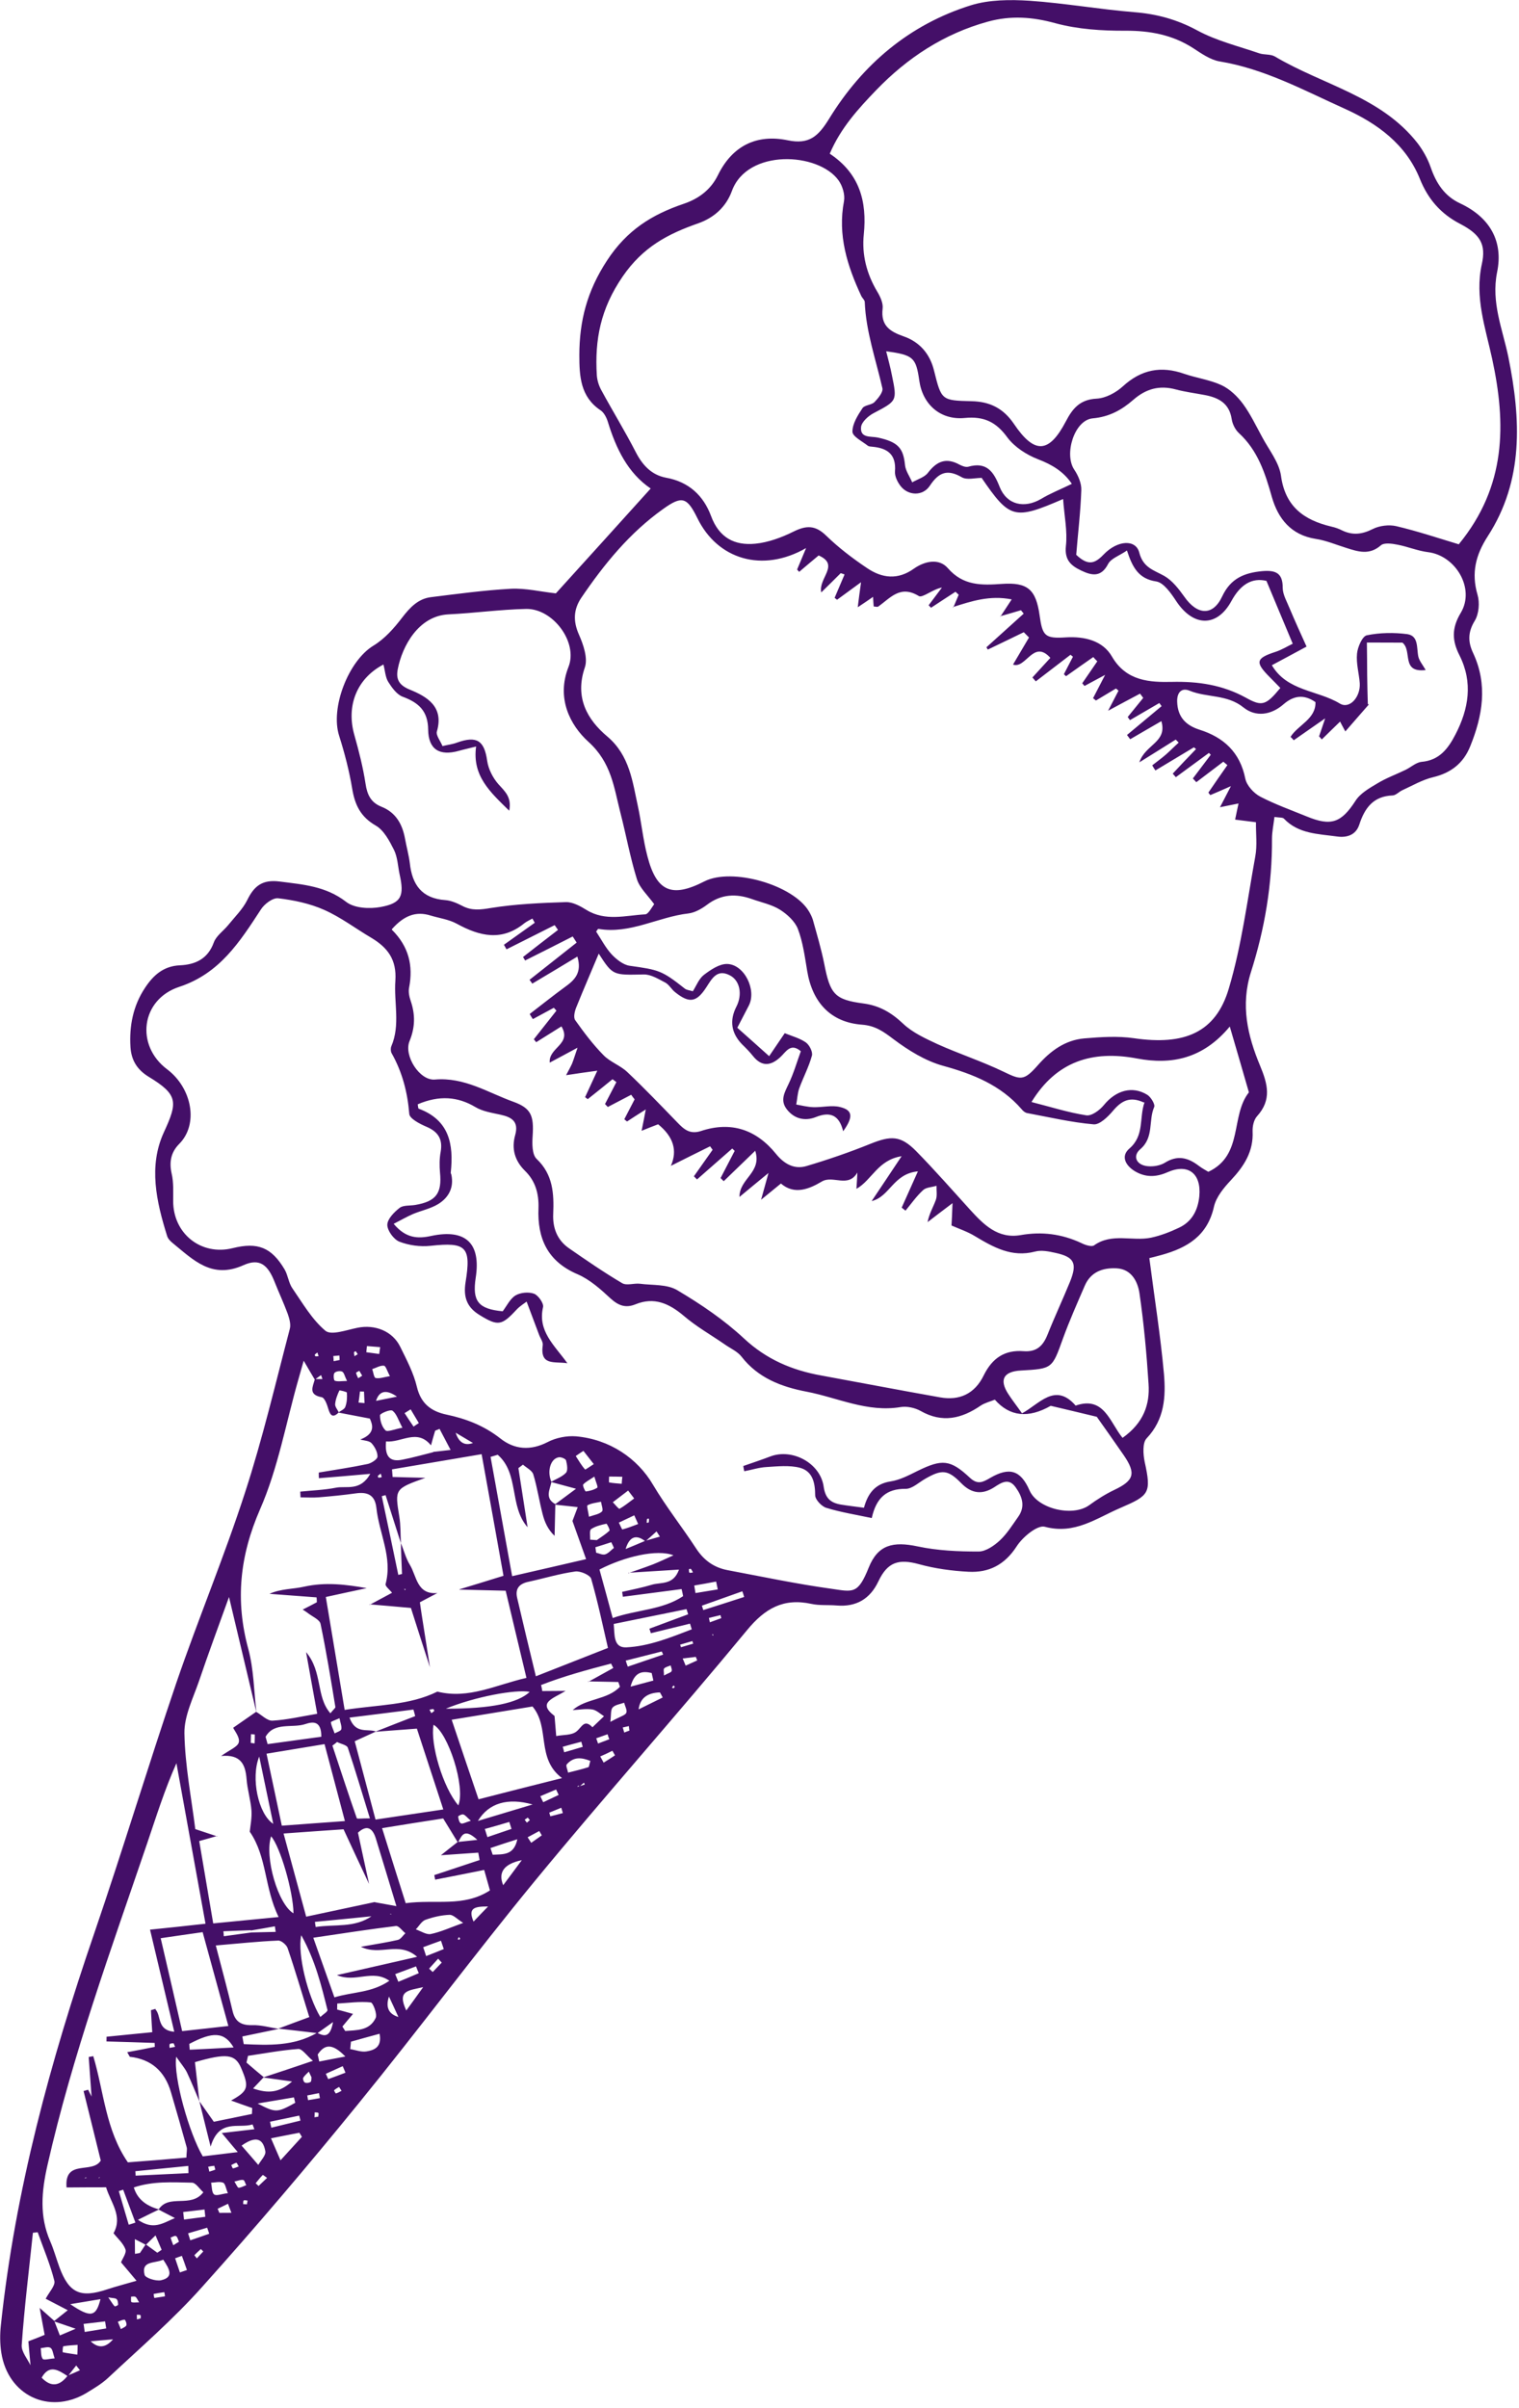 <svg xmlns="http://www.w3.org/2000/svg" width="166" height="263" viewBox="0 0 166 263" fill="none">
  <path d="M60.72 64.838C64.144 61.054 67.54 57.326 71.108 53.358C68.599 51.655 67.32 48.988 66.419 46.047C66.276 45.595 65.995 45.049 65.624 44.809C63.42 43.335 63.314 41.089 63.311 38.778C63.321 35.036 64.155 31.794 66.329 28.468C68.512 25.124 71.25 23.435 74.711 22.262C76.337 21.715 77.671 20.735 78.453 19.137C80.026 15.925 82.684 14.618 86.087 15.324C88.428 15.808 89.424 14.888 90.603 12.978C94.257 7.028 99.393 2.671 106.113 0.574C108.106 -0.041 110.398 -0.053 112.519 0.082C116.341 0.345 120.138 1.02 123.959 1.33C126.426 1.526 128.634 2.13 130.842 3.323C132.939 4.459 135.325 5.037 137.605 5.82C138.145 6.006 138.839 5.895 139.312 6.164C144.55 9.283 150.93 10.521 154.931 15.66C155.518 16.436 156.019 17.332 156.342 18.254C156.942 20.003 157.856 21.42 159.566 22.213C162.789 23.721 164.312 26.326 163.606 29.729C162.938 33.059 164.213 35.959 164.841 39.018C166.207 45.783 166.537 52.458 162.591 58.563C161.269 60.611 160.772 62.568 161.465 64.954C161.724 65.819 161.621 67.061 161.16 67.812C160.393 69.063 160.424 70.139 160.986 71.326C162.608 74.784 162.024 78.18 160.664 81.527C159.925 83.359 158.571 84.424 156.609 84.89C155.455 85.162 154.369 85.801 153.258 86.308C152.89 86.471 152.538 86.877 152.183 86.881C150.067 86.962 149.131 88.266 148.542 90.082C148.17 91.208 147.183 91.52 146.109 91.364C144.065 91.081 141.895 91.085 140.311 89.415C140.173 89.272 139.845 89.314 139.275 89.231C139.179 90.053 139.008 90.836 139.006 91.612C139.033 96.599 138.212 101.451 136.71 106.161C135.551 109.801 136.343 113.134 137.697 116.382C138.536 118.396 139.006 120.125 137.36 121.933C137.018 122.321 136.867 123.02 136.887 123.573C136.994 125.772 135.95 127.375 134.524 128.897C133.735 129.736 132.906 130.743 132.665 131.797C131.953 134.985 129.745 136.29 126.936 137.071C126.382 137.231 125.818 137.362 125.602 137.415C126.155 141.708 126.822 145.871 127.198 150.049C127.413 152.541 127.273 155.036 125.305 157.102C124.84 157.591 124.924 158.836 125.089 159.653C125.851 163.088 125.576 163.346 122.478 164.683C119.786 165.831 117.457 167.638 114.168 166.756C113.358 166.548 111.738 167.898 111.096 168.908C109.793 170.918 108.068 171.79 105.844 171.673C104.03 171.58 102.182 171.328 100.449 170.852C98.204 170.229 96.992 170.613 95.996 172.712C95.082 174.657 93.556 175.538 91.42 175.356C90.495 175.277 89.548 175.375 88.681 175.184C85.632 174.52 83.604 175.659 81.622 178.071C74.018 187.273 66.063 196.199 58.478 205.411C51.903 213.403 45.716 221.738 39.168 229.769C33.631 236.58 27.945 243.266 22.084 249.792C18.925 253.336 15.305 256.453 11.823 259.712C11.092 260.393 10.214 260.903 9.355 261.424C5.316 263.758 0.868 261.614 0.143 256.972C-0.011 255.997 -0.014 254.959 0.094 253.978C1.654 239.259 5.506 225.117 10.3 211.158C13.412 202.075 16.189 192.865 19.282 183.772C21.669 176.811 24.513 170.016 26.779 163.016C28.692 157.151 30.102 151.12 31.67 145.148C31.808 144.654 31.621 144.015 31.442 143.498C31.011 142.331 30.485 141.21 30.026 140.053C29.287 138.161 28.391 137.39 26.611 138.186C23.136 139.752 21.12 137.598 18.865 135.768C18.615 135.568 18.339 135.283 18.259 134.983C17.09 131.242 16.204 127.365 17.915 123.659C19.434 120.37 19.474 119.566 16.248 117.609C14.96 116.823 14.349 115.775 14.258 114.361C14.115 112.049 14.55 109.848 15.842 107.903C16.742 106.532 17.862 105.51 19.668 105.435C21.334 105.357 22.709 104.751 23.363 102.946C23.627 102.211 24.421 101.68 24.945 101.033C25.669 100.137 26.524 99.308 27.026 98.296C27.779 96.754 28.687 96.048 30.545 96.282C33.131 96.611 35.608 96.788 37.827 98.505C38.714 99.202 40.387 99.293 41.588 99.067C43.877 98.653 44.198 97.853 43.672 95.507C43.48 94.606 43.448 93.623 43.057 92.831C42.558 91.842 41.958 90.682 41.049 90.163C39.398 89.212 38.782 87.903 38.49 86.149C38.164 84.189 37.66 82.254 37.062 80.365C36.079 77.31 38.084 72.177 40.803 70.524C42.039 69.776 43.067 68.613 43.955 67.448C44.813 66.338 45.707 65.388 47.113 65.222C50.008 64.864 52.924 64.468 55.835 64.306C57.455 64.227 59.105 64.636 60.758 64.81L60.72 64.838ZM42.493 209.061L42.801 209.103C42.801 209.103 42.718 209.037 42.689 209.046C42.614 209.054 42.567 209.1 42.501 209.136C42.472 209.192 42.434 209.22 42.387 209.266C42.416 209.21 42.444 209.154 42.483 209.08L42.493 209.061ZM12.267 235.836L12.292 236.015L12.21 235.854C12.139 235.629 12.068 235.403 12.015 235.187C11.943 234.962 11.872 234.736 11.782 234.501L11.775 234.332L11.857 234.493C11.928 234.718 12 234.944 12.062 235.188C12.133 235.413 12.204 235.639 12.286 235.846L12.267 235.836ZM10.664 237.926C10.299 237.902 9.907 237.887 9.542 237.863C9.477 237.852 9.403 237.814 9.346 237.832C9.318 237.841 9.289 237.896 9.242 237.942C9.336 237.897 9.449 237.861 9.533 237.834C9.898 237.859 10.272 237.864 10.655 237.898C10.73 237.89 10.795 237.9 10.852 237.882C10.88 237.873 10.89 237.808 10.909 237.771C10.834 237.826 10.748 237.9 10.673 237.955L10.664 237.926ZM63.367 195.083C63.537 195.029 63.734 194.966 63.903 194.913C63.867 194.847 63.859 194.772 63.822 194.706C63.661 194.834 63.519 194.973 63.358 195.101C63.302 195.072 63.246 195.043 63.172 195.052C63.153 195.042 63.123 195.144 63.086 195.172C63.17 195.145 63.264 195.1 63.349 195.073L63.367 195.083ZM3.581 259.11C3.491 258.875 3.429 258.631 3.339 258.396C3.259 257.506 3.179 256.616 3.099 255.726C3.748 255.474 4.331 255.258 4.878 255.023C4.714 254.113 4.566 253.353 4.333 252.078C5.145 252.782 5.523 253.143 5.93 253.496C6.127 254.022 6.344 254.559 6.542 255.086C6.965 254.905 7.389 254.724 8.265 254.354C7.064 253.943 6.487 253.738 5.882 253.542C6.289 253.211 6.725 252.871 7.406 252.33L4.993 251.077C5.369 250.353 6.072 249.634 5.939 249.118C5.49 247.306 4.739 245.573 4.12 243.815C3.942 243.84 3.774 243.847 3.596 243.872C3.169 247.963 2.659 252.034 2.373 256.127C2.315 256.874 3.032 257.671 3.385 258.443C3.475 258.678 3.537 258.923 3.627 259.158C3.924 259.312 4.23 259.494 4.518 259.667C5.567 260.777 6.514 260.632 7.402 259.467C7.854 259.278 8.305 259.088 8.739 258.889C8.592 258.718 8.473 258.539 8.326 258.368C8.03 258.756 7.715 259.135 7.41 259.542C6.391 258.872 5.382 258.183 4.526 259.742C4.21 259.578 3.886 259.386 3.58 259.204L3.581 259.11ZM27.415 210.826C26.404 210.867 25.403 210.89 24.41 210.94C24.436 211.118 24.442 211.287 24.458 211.483C25.471 211.349 26.464 211.205 27.477 211.071C28.356 211.056 29.245 211.022 30.125 211.008C30.09 210.801 30.075 210.605 30.04 210.398C29.159 210.553 28.296 210.718 27.424 210.855L27.415 210.826ZM70.543 168.362C69.563 167.571 68.793 167.784 68.37 169.19C69.085 168.901 69.81 168.594 70.507 168.296C71.033 168.145 71.587 167.985 72.113 167.834C71.994 167.654 71.867 167.447 71.748 167.267C71.349 167.626 70.941 168.003 70.525 168.353L70.543 168.362ZM15.925 245.134L17.192 246.051C17.344 245.941 17.514 245.841 17.665 245.731C17.439 245.213 17.222 244.676 16.996 244.158C16.654 244.499 16.294 244.831 15.943 245.19L14.736 244.564C14.735 245.247 14.756 245.705 14.749 246.173C14.927 246.148 15.115 246.104 15.293 246.078C15.504 245.763 15.714 245.449 15.925 245.134ZM40.674 209.296C38.585 209.508 36.496 209.719 34.416 209.912C34.442 210.091 34.457 210.287 34.501 210.475C36.583 210.142 38.765 210.614 40.675 209.249L40.786 209.307L40.693 209.306L40.674 209.296ZM60.277 161.809C60.105 162.686 59.492 163.64 60.689 164.285C60.653 165.444 60.645 166.595 60.608 167.754C59.852 167.032 59.518 166.222 59.306 165.405C58.926 163.959 58.715 162.459 58.278 161.03C58.144 160.607 57.54 160.318 57.152 159.975L56.651 160.351C56.992 162.508 57.316 164.655 57.657 166.811C55.625 164.508 56.763 160.951 54.39 158.895C54.136 158.975 53.864 159.046 53.61 159.127C54.388 163.395 55.156 167.681 55.968 172.155C58.906 171.489 61.375 170.909 64.05 170.294C63.502 168.761 63.072 167.548 62.56 166.128C62.647 165.914 62.872 165.3 63.135 164.612C62.061 164.502 61.332 164.407 60.613 164.34C61.266 163.854 61.919 163.368 62.95 162.607C61.692 162.261 60.947 162.062 60.201 161.864C60.767 161.545 61.435 161.303 61.854 160.86C62.082 160.601 61.97 159.954 61.864 159.522C61.821 159.335 61.319 159.121 61.056 159.173C60.156 159.319 59.76 160.716 60.258 161.846L60.277 161.809ZM47.342 158.583C47.867 158.525 48.419 158.459 49.244 158.368C48.744 157.425 48.389 156.747 48.035 156.068C47.884 156.131 47.705 156.203 47.554 156.266C47.397 156.797 47.239 157.328 47.1 157.868C45.575 155.993 43.867 157.605 42.186 157.439C42.041 158.99 42.526 159.736 43.98 159.43C45.106 159.213 46.215 158.893 47.351 158.611L47.342 158.583ZM34.682 222.068C33.263 221.897 31.843 221.726 30.415 221.573C31.468 221.178 32.522 220.782 33.801 220.315C33.025 217.815 32.287 215.287 31.436 212.795C31.319 212.429 30.747 211.943 30.41 211.957C28.22 212.045 26.046 212.284 23.582 212.49C24.281 215.185 24.893 217.411 25.42 219.664C25.701 220.847 26.397 221.232 27.595 221.194C28.55 221.171 29.509 221.457 30.47 221.602C29.147 221.882 27.805 222.151 26.482 222.431L26.638 223.266C29.377 223.391 32.097 223.507 34.654 222.03C35.388 222.387 36.076 222.65 36.393 220.859C35.542 221.454 35.117 221.775 34.672 222.086L34.682 222.068ZM28.809 226.89C28.506 227.204 28.21 227.546 27.659 228.108C29.316 228.685 30.496 228.59 31.918 227.349C30.602 227.161 29.677 227.034 28.753 226.908C30.426 226.363 32.081 225.808 34.197 225.091C33.522 224.529 33.038 223.783 32.607 223.795C30.772 223.927 28.942 224.273 27.105 224.545C27.045 224.796 26.995 225.03 26.935 225.281C27.553 225.814 28.172 226.348 28.819 226.872L28.809 226.89ZM17.385 241.32C16.726 241.638 16.066 241.955 15.076 242.455C16.743 243.603 17.746 242.851 19.111 242.263L17.329 241.338C18.459 239.569 20.848 241.232 22.222 239.448C21.788 239.058 21.395 238.406 20.975 238.4C18.852 238.359 16.712 238.214 14.624 238.921C14.987 240.131 15.907 240.93 17.385 241.32ZM71.131 178.399C71.077 178.23 71.023 178.061 70.97 177.891C72.372 177.37 73.802 176.84 75.203 176.318L75.025 175.754C72.416 176.286 69.779 176.826 67.068 177.374C67.181 178.517 67 180.002 68.451 179.93C70.941 179.809 73.275 178.852 75.599 177.961L75.403 177.341C73.976 177.684 72.539 178.046 71.112 178.389L71.131 178.399ZM62.585 186.783C64.036 185.486 66.381 185.689 67.75 184.232C67.696 184.063 67.624 183.884 67.571 183.715C66.477 183.689 65.354 183.672 64.26 183.646L64.278 183.703C65.203 183.193 66.099 182.692 67.023 182.182C66.941 182.021 66.86 181.861 66.778 181.701C64.186 182.382 61.612 183.073 59.128 184.046C59.181 184.262 59.234 184.478 59.258 184.703C59.969 184.695 60.652 184.696 61.812 184.685C60.424 185.543 58.678 185.957 60.602 187.426C60.665 188.166 60.72 188.878 60.784 189.618C61.544 189.47 62.469 189.55 62.999 189.118C63.595 188.65 63.843 187.718 64.746 188.658C65.163 188.262 65.581 187.866 66.008 187.452C65.582 187.183 65.176 186.784 64.719 186.712C64.019 186.608 63.287 186.747 62.585 186.783ZM21.764 229.478C22.268 230.187 22.772 230.897 23.367 231.748C24.737 231.469 26.135 231.181 27.533 230.894C27.546 230.688 27.549 230.454 27.561 230.249C26.78 229.984 26.008 229.701 25.254 229.428C27.141 228.381 27.259 227.971 26.337 225.843C25.695 224.355 24.743 224.238 21.304 225.234C21.46 226.658 21.635 228.092 21.791 229.516C21.349 228.462 20.925 227.417 20.445 226.39C20.209 225.891 19.804 225.445 19.255 224.642C18.931 226.9 20.7 233.073 22.159 235.527C23.293 235.385 24.474 235.244 25.983 235.061C25.358 234.313 25.018 233.924 24.237 232.977C25.643 232.811 26.72 232.687 27.798 232.563L27.6 232.036C26.096 232.528 23.953 231.345 23.017 234.464C22.515 232.436 22.153 230.953 21.783 229.488L21.764 229.478ZM68.657 171.814L68.676 171.823C69.57 171.509 70.481 171.205 71.394 170.854C72.138 170.556 72.863 170.203 73.598 169.877C71.794 169.176 68.245 170.021 65.511 171.429C65.963 173.055 66.424 174.755 66.956 176.727C69.58 175.803 72.376 175.864 74.653 174.336C74.601 174.073 74.549 173.811 74.487 173.567C72.341 173.843 70.213 174.129 68.067 174.405C68.041 174.227 68.016 174.049 67.99 173.871C69.089 173.616 70.186 173.408 71.248 173.087C72.225 172.793 73.586 173.169 74.201 171.439C72.16 171.558 70.399 171.681 68.649 171.785L68.657 171.814ZM40.95 207.766C41.594 207.888 42.265 208.001 43.32 208.195C42.464 205.394 41.778 203.082 41.065 200.78C40.699 199.624 40.068 199.296 39.119 200.171C39.52 202.076 39.932 203.915 40.335 205.773C39.401 203.804 38.477 201.817 37.544 199.801C35.39 199.955 33.367 200.084 30.988 200.263C31.866 203.476 32.611 206.218 33.461 209.346C36.192 208.761 38.576 208.254 40.96 207.747L40.95 207.766ZM40.997 189.151C42.446 188.584 43.905 187.998 45.373 187.44C45.311 187.196 45.249 186.952 45.178 186.726C42.909 187.01 40.66 187.303 38.195 187.603C38.859 189.456 40.179 188.774 41.081 189.124C40.403 189.432 39.725 189.74 38.764 190.184C39.517 193.002 40.261 195.791 41.039 198.74C44.049 198.299 46.252 197.958 48.446 197.636C47.418 194.487 46.497 191.676 45.558 188.808C44.087 188.917 42.542 189.034 40.997 189.151ZM50.038 201.243C49.527 200.412 49.034 199.59 48.431 198.618C46.359 198.933 44.174 199.283 41.755 199.677C42.665 202.6 43.504 205.251 44.335 207.873C47.625 207.436 50.642 208.342 53.542 206.478C53.356 205.792 53.142 205.069 52.911 204.242C50.941 204.633 49.252 204.982 47.554 205.302C47.519 205.143 47.494 204.965 47.459 204.805L52.413 203.159L52.266 202.352C50.993 202.445 49.747 202.529 48.184 202.636C48.988 201.994 49.509 201.581 50.02 201.186C50.592 201.129 51.191 201.064 52.166 200.957C50.625 199.521 50.44 200.65 50.038 201.243ZM50.202 173.593C51.762 173.13 53.313 172.639 55.023 172.113C54.221 167.667 53.453 163.334 52.633 158.831C49.144 159.424 45.993 159.956 42.842 160.489C42.866 160.761 42.88 161.051 42.904 161.322C43.923 161.356 44.952 161.372 46.485 161.414C43.128 162.617 43.146 162.626 43.634 165.636C43.797 166.593 43.754 167.584 43.814 168.558C43.261 166.81 42.689 165.052 42.135 163.303C41.994 163.348 41.863 163.374 41.722 163.419C42.333 166.281 42.926 169.134 43.528 172.015C43.66 171.989 43.801 171.944 43.932 171.918C43.884 170.785 43.835 169.653 43.806 168.53C44.139 169.339 44.351 170.203 44.798 170.93C45.547 172.167 45.553 174.197 47.802 173.997C47.16 174.324 46.528 174.679 45.887 175.006C45.964 175.541 46.014 175.944 46.082 176.356C46.381 178.278 46.689 180.182 46.987 182.104C46.29 179.951 45.584 177.771 44.905 175.627C43.42 175.493 41.888 175.357 40.374 175.232L40.392 175.288C41.175 174.87 41.958 174.451 42.844 173.969C42.56 173.609 42.069 173.237 42.138 173.013C42.921 170.097 41.426 167.483 41.132 164.691C40.976 163.267 40.139 162.927 38.864 163.114C37.542 163.3 36.202 163.429 34.872 163.54C34.207 163.595 33.525 163.548 32.842 163.547C32.836 163.331 32.821 163.135 32.814 162.92C34.107 162.789 35.427 162.744 36.712 162.492C37.866 162.266 39.362 162.925 40.468 160.977C38.341 161.169 36.59 161.321 34.848 161.454C34.842 161.238 34.826 161.042 34.838 160.836C36.62 160.535 38.43 160.273 40.203 159.897C40.607 159.8 41.249 159.38 41.254 159.099C41.27 158.613 40.961 158.028 40.602 157.63C40.344 157.355 39.802 157.356 39.373 157.228C41.105 156.571 40.69 155.555 40.418 154.943C38.982 154.668 37.974 154.475 36.967 154.283C37.232 154.09 37.646 153.928 37.734 153.667C37.919 153.174 37.946 152.623 37.907 152.108C37.909 152.014 37.107 151.834 37.088 151.871C36.865 152.345 36.67 152.856 36.626 153.351C36.593 153.641 36.878 153.954 37.023 154.265C36.387 154.901 36.101 154.634 35.879 153.883C35.745 153.413 35.476 152.66 35.149 152.609C33.648 152.324 34.194 151.453 34.412 150.624C34.693 150.628 34.974 150.632 35.236 150.627C35.191 150.486 35.146 150.345 35.083 150.194C34.856 150.359 34.629 150.524 34.402 150.689C34.037 150.076 33.672 149.462 33.189 148.622C32.943 149.46 32.774 150.103 32.587 150.737C31.243 155.459 30.373 160.404 28.417 164.855C26.198 169.948 25.694 174.823 27.139 180.121C27.732 182.338 27.753 184.705 28.017 187.01C27.067 183.029 26.126 179.03 25.026 174.43C23.787 177.863 22.733 180.709 21.754 183.595C21.109 185.474 20.125 187.415 20.153 189.314C20.221 192.86 20.916 196.379 21.342 199.781C22.384 200.133 23.073 200.35 23.753 200.584L23.735 200.528C23.124 200.706 22.513 200.884 21.771 201.088C22.278 204.061 22.768 206.93 23.301 210.082C25.605 209.864 27.797 209.635 30.449 209.385C28.878 206.19 29.191 202.818 27.296 200.067C27.363 199.395 27.534 198.565 27.481 197.759C27.395 196.607 27.029 195.451 26.944 194.299C26.818 192.726 26.32 191.596 24.166 191.797C25.074 191.137 25.977 190.805 26.097 190.302C26.236 189.761 25.62 189.041 25.484 188.712C26.363 188.107 27.177 187.54 27.99 186.972C28.593 187.308 29.209 187.982 29.799 187.935C31.353 187.846 32.884 187.485 34.666 187.185C34.268 184.999 33.905 183.02 33.448 180.45C35.286 182.629 34.507 185.312 36.107 187.132C36.45 186.697 36.667 186.551 36.65 186.448C36.154 183.409 35.657 180.371 35.029 177.359C34.933 176.908 34.143 176.569 33.671 176.206C33.486 176.063 33.31 175.948 33.078 175.805C33.654 175.514 34.134 175.269 34.625 175.005C34.618 174.836 34.621 174.649 34.595 174.471C32.876 174.333 31.166 174.223 29.447 174.085C30.709 173.514 32.017 173.581 33.247 173.3C35.566 172.783 37.825 173.061 40.111 173.469L40.092 173.46C38.684 173.766 37.258 174.062 35.606 174.43C36.284 178.482 36.953 182.505 37.665 186.762C41.36 186.182 44.726 186.28 47.798 184.764C51.218 185.62 54.189 184.027 57.531 183.264C56.73 179.903 55.982 176.805 55.261 173.744C53.447 173.698 51.838 173.665 50.211 173.621L50.202 173.593ZM17.003 219.491C17.648 220.202 17.128 221.747 19.044 221.916C18.137 218.123 17.294 214.528 16.396 210.763C18.261 210.576 20.256 210.363 22.458 210.116C21.344 204 20.316 198.306 19.28 192.584C17.983 195.493 17.069 198.435 16.08 201.339C12.126 212.953 7.911 224.48 5.185 236.497C4.533 239.387 4.296 242.068 5.49 244.808C5.888 245.721 6.154 246.708 6.495 247.639C7.547 250.47 8.792 251.022 11.697 250.056C12.609 249.752 13.557 249.513 14.92 249.113C14.341 248.412 13.753 247.73 13.229 247.104C13.376 246.686 13.852 246.085 13.709 245.68C13.466 245.012 12.848 244.479 12.407 243.921C13.445 242.056 12.092 240.576 11.594 238.904C10.06 238.909 8.694 238.907 7.272 238.923C7.02 235.776 10.091 237.487 11.011 235.986C10.403 233.526 9.777 230.963 9.133 228.39L9.631 228.248C9.767 228.53 9.913 228.794 10.049 229.077L10.123 229.116L10.012 229.058C9.903 227.588 9.803 226.145 9.694 224.675C9.854 224.64 10.032 224.615 10.192 224.58C11.35 228.433 11.539 232.654 13.974 236.18C16.156 236.017 18.272 235.843 20.37 235.659C20.389 235.033 20.459 234.763 20.406 234.547C19.847 232.536 19.269 230.516 18.682 228.515C18 226.197 16.501 224.909 14.185 224.649C14.185 224.649 14.048 224.413 13.902 224.149C14.944 223.959 15.938 223.768 16.914 223.568C16.916 223.428 16.9 223.278 16.902 223.137C15.144 223.074 13.405 223.019 11.638 222.974L11.645 222.46C13.266 222.288 14.896 222.144 16.639 221.964C16.578 221.037 16.533 220.307 16.497 219.558C16.667 219.504 16.826 219.469 16.995 219.416L17.003 219.491ZM149.582 76.954C148.754 77.915 147.917 78.847 147.021 79.89C146.749 79.372 146.584 79.098 146.448 78.815C145.727 79.525 145.081 80.132 144.445 80.768C144.344 80.645 144.262 80.532 144.151 80.427C144.356 79.85 144.552 79.245 144.817 78.463C143.484 79.397 142.425 80.12 141.385 80.853C141.265 80.72 141.164 80.597 141.035 80.483C141.859 79.167 143.805 78.551 143.758 76.689C142.462 75.781 141.337 75.997 140.265 76.926C138.891 78.121 137.223 78.339 135.892 77.272C134.099 75.823 131.913 76.22 130.007 75.443C129.133 75.084 128.62 75.618 128.643 76.62C128.683 78.267 129.539 79.206 131.075 79.697C133.728 80.532 135.519 82.168 136.092 85.058C136.25 85.799 137.013 86.643 137.737 87.019C139.352 87.857 141.102 88.482 142.794 89.172C145.49 90.288 146.591 89.846 148.133 87.466C148.65 86.65 149.65 86.085 150.538 85.556C151.5 84.972 152.573 84.586 153.581 84.096C154.175 83.815 154.735 83.281 155.334 83.215C157.282 83.048 158.237 81.799 159.046 80.24C160.51 77.418 160.984 74.554 159.504 71.594C158.686 69.992 158.613 68.634 159.64 66.928C161.223 64.286 159.088 60.681 156.054 60.307C154.924 60.169 153.846 59.703 152.708 59.49C152.111 59.369 151.252 59.253 150.901 59.566C149.65 60.66 148.421 60.258 147.127 59.845C146.01 59.501 144.913 59.026 143.775 58.859C141.096 58.435 139.682 56.665 138.998 54.306C138.261 51.685 137.456 49.194 135.38 47.292C134.984 46.922 134.684 46.318 134.599 45.756C134.335 44.04 133.165 43.433 131.664 43.148C130.591 42.945 129.508 42.807 128.474 42.53C126.694 42.054 125.229 42.471 123.854 43.667C122.603 44.761 121.235 45.535 119.408 45.695C117.404 45.88 116.262 49.623 117.397 51.296C117.836 51.948 118.197 52.795 118.168 53.534C118.084 55.965 117.785 58.402 117.612 60.598C118.894 61.805 119.618 61.591 120.587 60.586C122.136 58.963 124.13 58.891 124.501 60.355C124.934 62.018 126.081 62.26 127.231 62.904C128.103 63.403 128.809 64.312 129.423 65.172C130.842 67.205 132.553 67.315 133.568 65.132C134.496 63.163 135.983 62.568 137.94 62.382C139.345 62.263 140.192 62.538 140.177 64.203C140.184 64.96 140.64 65.716 140.938 66.459C141.507 67.815 142.113 69.143 142.783 70.622C141.444 71.341 140.227 72.005 138.992 72.66C140.67 75.51 143.993 75.373 146.413 76.841C147.488 77.493 148.687 76.136 148.598 74.629C148.52 73.552 148.191 72.462 148.3 71.388C148.367 70.668 148.881 69.498 149.359 69.392C150.786 69.096 152.33 69.073 153.786 69.263C155.055 69.45 154.792 70.775 155.002 71.732C155.117 72.192 155.466 72.609 155.804 73.185C153.067 73.508 154.376 71.077 153.258 70.19C152.201 70.184 150.975 70.184 149.376 70.178C149.394 71.46 149.405 72.574 149.407 73.706C149.419 74.772 149.449 75.848 149.48 76.925L149.536 76.907L149.582 76.954ZM104.149 66.335L104.166 66.391C104.37 65.908 104.574 65.424 104.768 64.96C104.657 64.855 104.528 64.741 104.417 64.636C103.529 65.212 102.641 65.788 101.744 66.383C101.652 66.288 101.578 66.202 101.486 66.108C101.964 65.46 102.46 64.822 102.937 64.174C101.924 64.355 100.796 65.349 100.407 65.1C98.368 63.853 97.298 65.324 95.965 66.258C95.861 66.322 95.665 66.244 95.478 66.241C95.446 65.895 95.433 65.558 95.41 65.193C94.862 65.568 94.38 65.907 93.737 66.327C93.855 65.375 93.939 64.712 94.097 63.592C92.99 64.408 92.233 64.958 91.477 65.507L91.208 65.298C91.577 64.452 91.926 63.597 92.294 62.751C92.165 62.684 92.015 62.653 91.876 62.604C91.23 63.259 90.575 63.885 89.749 64.705C89.407 63.138 91.824 61.706 89.463 60.669C88.677 61.321 88.004 61.891 87.332 62.461C87.258 62.376 87.184 62.29 87.111 62.205C87.392 61.526 87.674 60.848 88.091 59.862C83.326 62.597 78.418 61.111 76.213 56.596C75.079 54.288 74.529 54.12 72.468 55.595C68.809 58.197 66.016 61.625 63.519 65.301C62.667 66.579 62.62 67.851 63.271 69.32C63.76 70.422 64.252 71.879 63.919 72.884C62.785 76.16 64.16 78.594 66.378 80.452C68.816 82.518 69.128 85.414 69.697 87.995C70.091 89.778 70.268 91.708 70.755 93.539C71.754 97.38 73.408 98.097 76.972 96.271C79.988 94.726 86.694 96.651 88.4 99.539C88.564 99.813 88.728 100.134 88.826 100.444C89.27 102.041 89.751 103.657 90.073 105.261C90.715 108.564 91.192 109.189 94.347 109.601C96.112 109.833 97.41 110.601 98.692 111.809C99.734 112.797 101.147 113.436 102.475 114.055C104.826 115.11 107.283 115.914 109.605 117.025C111.564 117.971 111.881 118.088 113.423 116.343C114.803 114.774 116.401 113.6 118.499 113.417C120.298 113.266 122.152 113.145 123.907 113.396C129.423 114.208 132.868 112.792 134.288 107.968C135.687 103.274 136.303 98.363 137.181 93.54C137.405 92.336 137.237 91.071 137.256 89.808C136.415 89.702 135.771 89.627 134.977 89.522C135.099 88.878 135.229 88.356 135.35 87.759C134.693 87.89 134.111 88.012 133.323 88.168L134.518 85.866C133.51 86.31 132.898 86.581 132.268 86.843C132.194 86.757 132.12 86.672 132.057 86.568C132.745 85.559 133.424 84.568 134.132 83.569L133.688 83.197C132.714 83.94 131.711 84.692 130.736 85.435C130.616 85.302 130.478 85.16 130.359 85.027C131.017 84.167 131.657 83.298 132.315 82.438C132.251 82.38 132.196 82.305 132.113 82.238C130.902 83.118 129.71 84.007 128.499 84.887C128.38 84.754 128.279 84.631 128.159 84.498C129.005 83.594 129.851 82.69 130.706 81.815C130.623 81.748 130.559 81.691 130.475 81.624C129.069 82.473 127.672 83.303 126.265 84.152C126.146 83.972 126.027 83.793 125.918 83.594C126.401 83.209 126.921 82.843 127.395 82.429C127.869 82.015 128.325 81.545 128.809 81.112C128.698 81.008 128.597 80.885 128.486 80.78C127.296 81.529 126.106 82.278 124.511 83.265C125.158 81.291 127.593 81.094 126.917 78.764C125.7 79.475 124.596 80.104 123.51 80.743C123.4 80.591 123.272 80.43 123.162 80.279C124.412 79.231 125.691 78.175 126.942 77.127L126.694 76.787C125.619 77.407 124.561 78.036 123.486 78.656C123.403 78.543 123.321 78.429 123.238 78.316L124.935 76.227C124.825 76.076 124.696 75.915 124.586 75.763C123.549 76.309 122.502 76.873 121.097 77.629L122.234 75.438C122.132 75.362 122.059 75.276 121.957 75.2C121.23 75.647 120.494 76.067 119.767 76.514C119.665 76.438 119.573 76.343 119.453 76.257L120.772 73.713C119.726 74.278 119.113 74.596 118.519 74.924C118.426 74.829 118.362 74.725 118.27 74.63L119.916 72.232C119.759 72.08 119.621 71.938 119.474 71.767C118.481 72.454 117.507 73.15 116.505 73.855C116.422 73.788 116.338 73.722 116.265 73.636L117.257 71.724C117.164 71.676 117.091 71.591 116.989 71.514C115.73 72.487 114.453 73.45 113.194 74.422C113.074 74.29 112.946 74.129 112.826 73.996C113.473 73.295 114.091 72.603 114.786 71.855C112.937 69.788 112.12 73.087 110.705 72.589C111.301 71.578 111.877 70.605 112.452 69.631C112.268 69.441 112.065 69.242 111.881 69.052C110.562 69.687 109.261 70.331 107.952 70.948L107.796 70.702C109.162 69.479 110.509 68.245 111.874 67.022C111.773 66.899 111.672 66.776 111.571 66.652C110.82 66.875 110.068 67.097 109.298 67.31L109.315 67.367C109.689 66.783 110.072 66.228 110.56 65.468C108.145 64.992 106.142 65.672 104.14 66.306L104.149 66.335ZM159.425 59.441C164.628 53.093 164.6 46.292 163.07 39.207C162.335 35.809 161.141 32.48 161.935 28.862C162.416 26.709 161.788 25.605 159.56 24.448C157.425 23.34 156.046 21.73 155.163 19.527C153.639 15.744 150.502 13.479 146.971 11.883C142.521 9.879 138.188 7.513 133.28 6.709C132.263 6.535 131.281 5.837 130.383 5.253C128.122 3.797 125.669 3.348 123.003 3.355C120.449 3.372 117.804 3.202 115.344 2.538C112.829 1.845 110.465 1.678 107.966 2.361C103.157 3.682 99.151 6.316 95.73 9.866C93.782 11.895 91.879 13.97 90.677 16.787C93.937 18.95 94.761 21.993 94.398 25.599C94.168 27.812 94.707 29.906 95.866 31.851C96.195 32.398 96.53 33.114 96.455 33.712C96.241 35.533 97.213 36.202 98.73 36.73C100.489 37.337 101.629 38.636 102.078 40.495C102.881 43.715 102.89 43.743 106.172 43.821C108.154 43.86 109.64 44.584 110.802 46.295C113.053 49.631 114.636 49.533 116.475 46.034C117.217 44.605 118.027 43.635 119.843 43.541C120.835 43.49 121.948 42.89 122.707 42.199C124.727 40.35 126.894 39.943 129.425 40.832C130.766 41.292 132.222 41.482 133.495 42.072C134.405 42.497 135.235 43.305 135.831 44.109C136.646 45.216 137.254 46.497 137.918 47.714C138.655 49.11 139.767 50.464 139.987 51.945C140.441 55.339 142.505 56.81 145.507 57.52C145.908 57.61 146.308 57.747 146.679 57.94C147.831 58.49 148.862 58.365 150.012 57.784C150.747 57.412 151.778 57.287 152.579 57.467C154.91 58.017 157.199 58.781 159.481 59.47L159.425 59.441ZM57.561 142.161C57.325 142.345 56.815 142.646 56.434 143.061C54.827 144.795 54.415 144.864 52.431 143.646C51.032 142.802 50.618 141.691 50.877 140.058C51.515 136.148 50.924 135.653 47.054 136.072C45.93 136.195 44.698 136.027 43.638 135.618C43.033 135.375 42.327 134.42 42.328 133.784C42.328 133.147 43.069 132.401 43.665 131.933C44.063 131.621 44.772 131.706 45.363 131.612C47.661 131.226 48.31 130.338 48.083 128.052C48.019 127.312 48.022 126.536 48.154 125.827C48.399 124.446 47.906 123.625 46.614 123.072C45.88 122.761 44.766 122.183 44.727 121.668C44.538 119.308 43.964 117.101 42.797 115.035C42.688 114.837 42.675 114.5 42.762 114.286C43.77 111.935 43.031 109.501 43.207 107.118C43.363 104.819 42.373 103.504 40.574 102.429C38.859 101.421 37.24 100.18 35.419 99.377C33.849 98.679 32.105 98.316 30.396 98.113C29.817 98.048 28.899 98.726 28.516 99.329C26.208 102.867 24.004 106.342 19.577 107.791C15.393 109.177 14.775 114.182 18.271 116.798C20.963 118.831 21.745 122.772 19.58 124.947C18.687 125.85 18.475 126.894 18.755 128.171C18.983 129.138 18.921 130.166 18.925 131.158C18.908 134.731 21.968 137.19 25.433 136.326C28.165 135.647 29.671 136.24 31.104 138.656C31.477 139.298 31.54 140.132 31.961 140.727C33.078 142.344 34.09 144.118 35.568 145.356C36.214 145.88 37.88 145.26 39.062 145.025C40.985 144.633 42.901 145.392 43.736 147.097C44.435 148.521 45.199 149.954 45.559 151.484C45.999 153.315 47.119 154.155 48.797 154.508C50.942 154.961 52.904 155.72 54.679 157.113C56.214 158.333 57.979 158.472 59.846 157.509C60.751 157.036 61.934 156.801 62.952 156.882C66.623 157.209 69.67 159.285 71.357 162.163C72.817 164.617 74.542 166.785 76.079 169.138C76.92 170.423 78.021 171.206 79.476 171.49C83.254 172.202 87.012 172.998 90.792 173.522C93.229 173.868 93.748 174.184 94.943 171.2C95.954 168.708 97.606 168.34 100.282 168.904C102.445 169.367 104.726 169.467 106.943 169.463C107.72 169.465 108.637 168.834 109.272 168.245C110.05 167.517 110.635 166.572 111.256 165.693C112.088 164.545 111.711 163.454 110.987 162.443C110.236 161.393 109.442 161.924 108.62 162.463C107.327 163.276 106.169 163.146 105.045 161.998C103.598 160.516 102.935 160.478 101.161 161.49C100.435 161.891 99.703 162.619 98.974 162.617C96.888 162.595 95.76 163.588 95.268 165.807C93.506 165.434 91.873 165.176 90.308 164.694C89.796 164.546 89.096 163.806 89.085 163.328C89.078 161.935 88.806 160.686 87.4 160.31C86.253 160.021 84.979 160.161 83.762 160.236C82.938 160.28 82.139 160.548 81.332 160.695C81.288 160.507 81.254 160.301 81.228 160.123C82.235 159.773 83.231 159.442 84.2 159.073C86.599 158.174 89.662 159.81 90.015 162.398C90.202 163.673 90.803 164.149 91.885 164.334C92.688 164.468 93.491 164.555 94.415 164.681C94.861 163.051 95.68 162.062 97.321 161.806C98.343 161.653 99.352 161.117 100.304 160.645C102.952 159.356 103.849 159.398 105.989 161.404C106.847 162.202 107.413 161.884 108.187 161.437C110.32 160.187 111.549 160.59 112.507 162.784C113.375 164.789 117.187 165.707 119.012 164.416C119.882 163.783 120.798 163.199 121.769 162.736C123.926 161.712 124.181 160.948 122.799 158.935C121.764 157.432 120.702 155.938 119.859 154.747C118.116 154.337 116.616 153.959 114.826 153.548C112.373 154.946 110.337 154.722 108.718 152.876C108.238 153.075 107.647 153.216 107.184 153.517C105.095 154.954 102.973 155.456 100.608 154.11C99.987 153.764 99.119 153.573 98.425 153.685C94.787 154.294 91.537 152.655 88.152 152.005C85.428 151.487 82.842 150.522 81.025 148.165C80.585 147.606 79.832 147.286 79.212 146.847C77.703 145.804 76.098 144.901 74.713 143.711C73.105 142.358 71.479 141.632 69.446 142.462C68.373 142.895 67.601 142.612 66.734 141.832C65.636 140.814 64.464 139.758 63.116 139.177C59.835 137.78 58.713 135.265 58.847 131.965C58.899 130.366 58.508 128.986 57.365 127.874C56.259 126.781 55.877 125.475 56.301 123.976C56.707 122.513 55.947 122.025 54.698 121.753C53.747 121.542 52.739 121.396 51.932 120.907C50.041 119.784 48.014 119.604 45.651 120.616C45.685 120.775 45.681 121.056 45.755 121.094C49.095 122.333 49.589 124.969 49.261 128.051C49.242 128.135 49.297 128.21 49.323 128.295C49.629 129.703 49.033 130.807 47.89 131.51C47.059 132.021 46.037 132.221 45.133 132.6C44.465 132.89 43.823 133.264 43.022 133.672C44.345 135.255 45.653 135.321 47.146 134.988C50.899 134.203 52.568 135.8 51.988 139.551C51.594 142.127 52.264 142.97 54.935 143.225C55.384 142.633 55.732 141.871 56.327 141.497C56.875 141.168 57.764 141.088 58.36 141.303C58.816 141.469 59.438 142.358 59.348 142.759C58.738 145.387 60.567 146.902 62.006 148.898C60.587 148.68 58.989 149.217 59.314 146.911C59.356 146.557 59.044 146.159 58.91 145.783C58.487 144.645 58.055 143.525 57.534 142.123L57.561 142.161ZM107.243 52.2C106.56 52.199 105.677 52.448 105.111 52.13C103.535 51.218 102.594 51.578 101.617 53.051C100.842 54.227 99.234 54.147 98.418 53.087C98.078 52.651 97.77 52.02 97.806 51.496C97.956 49.618 96.965 48.939 95.321 48.793C95.162 48.781 94.956 48.769 94.836 48.683C94.216 48.196 93.167 47.675 93.156 47.151C93.151 46.3 93.726 45.373 94.252 44.586C94.482 44.234 95.23 44.245 95.562 43.923C95.971 43.499 96.533 42.824 96.427 42.392C95.717 39.267 94.631 36.229 94.502 32.981C94.496 32.766 94.228 32.556 94.128 32.339C92.588 29.042 91.525 25.686 92.236 21.955C92.359 21.265 92.074 20.316 91.652 19.72C89.463 16.628 81.668 16.211 79.979 20.872C79.345 22.593 78.046 23.781 76.287 24.399C72.977 25.556 70.262 26.975 68.043 30.206C65.632 33.715 64.983 37.101 65.223 40.996C65.262 41.558 65.449 42.15 65.732 42.65C66.96 44.913 68.302 47.095 69.475 49.376C70.211 50.818 71.214 51.881 72.781 52.176C75.282 52.625 76.877 54.137 77.704 56.357C78.585 58.746 80.284 59.605 82.542 59.386C83.956 59.248 85.414 58.709 86.715 58.064C88.11 57.374 89.093 57.343 90.282 58.502C91.646 59.823 93.181 60.996 94.756 62.049C96.395 63.159 98.122 63.372 99.891 62.098C101.072 61.274 102.63 60.952 103.586 62.061C105.269 63.994 107.281 63.931 109.482 63.777C112.319 63.577 113.214 64.395 113.611 67.216C113.923 69.475 114.2 69.76 116.466 69.617C118.535 69.489 120.52 69.977 121.523 71.723C123.091 74.422 125.699 74.527 128.057 74.478C130.968 74.41 133.609 74.814 136.142 76.2C137.914 77.19 138.337 77.056 139.918 75.143C139.531 74.754 139.154 74.346 138.748 73.947C137.136 72.333 137.245 71.895 139.37 71.206C140.046 70.992 140.641 70.617 141.273 70.309C140.279 67.955 139.413 65.856 138.401 63.446C136.808 63.067 135.552 63.852 134.58 65.634C133.002 68.538 130.421 68.471 128.564 65.693C127.997 64.833 127.183 63.633 126.352 63.508C124.448 63.226 123.765 62 123.157 60.129C122.316 60.706 121.413 60.992 121.095 61.604C120.334 63.071 119.327 62.878 118.157 62.318C117.042 61.786 116.322 61.177 116.485 59.636C116.669 58.011 116.302 56.312 116.179 54.505C110.831 56.819 110.356 56.69 107.244 52.153L107.243 52.2ZM42.823 101.546C44.676 103.38 45.168 105.473 44.711 107.852C44.611 108.318 44.724 108.871 44.885 109.332C45.387 110.818 45.375 112.202 44.754 113.717C44.103 115.289 45.848 118.056 47.525 117.913C50.756 117.634 53.312 119.338 56.113 120.343C58.057 121.046 58.353 121.883 58.208 124.07C58.149 124.911 58.14 126.108 58.647 126.584C60.446 128.294 60.545 130.373 60.456 132.588C60.386 134.084 60.871 135.42 62.149 136.318C64.056 137.638 65.982 138.967 67.984 140.148C68.466 140.445 69.285 140.14 69.929 140.215C71.32 140.395 72.903 140.25 74.016 140.922C76.593 142.448 79.121 144.161 81.298 146.186C83.743 148.468 86.54 149.661 89.731 150.233C94.078 151.028 98.406 151.86 102.744 152.627C104.816 152.995 106.51 152.272 107.505 150.22C108.45 148.307 109.829 147.421 111.866 147.582C113.296 147.688 113.989 146.988 114.475 145.779C115.244 143.845 116.133 141.95 116.929 140.007C117.745 137.98 117.419 137.292 115.321 136.839C114.603 136.679 113.792 136.517 113.106 136.703C110.57 137.366 108.567 136.232 106.518 135.004C105.749 134.534 104.865 134.24 103.982 133.853C104.018 133.329 104.047 132.638 104.093 131.413C102.901 132.302 102.144 132.899 101.368 133.486C101.551 132.544 101.982 131.849 102.265 131.077C102.441 130.602 102.327 130.049 102.345 129.516C101.837 129.676 101.201 129.676 100.869 129.998C100.148 130.661 99.584 131.476 98.955 132.233C98.826 132.119 98.668 132.014 98.539 131.9C99.072 130.692 99.623 129.493 100.31 127.941C97.613 128.191 97.247 130.711 95.257 131.186C96.271 129.686 97.267 128.176 98.53 126.287C95.914 126.696 95.291 128.895 93.593 129.851C93.642 129.122 93.677 128.599 93.695 128.066C92.705 129.791 91.034 128.335 89.817 129.046C88.486 129.84 86.838 130.563 85.342 129.269C84.651 129.829 84.073 130.306 83.173 131.041C83.499 129.868 83.697 129.169 83.984 128.116C82.753 129.127 81.891 129.834 80.811 130.734C80.804 128.704 83.292 128.087 82.534 125.69C81.224 126.943 80.16 127.993 79.088 129.015C78.977 128.911 78.857 128.778 78.747 128.673L80.288 125.703C80.196 125.608 80.113 125.541 80.021 125.447C78.732 126.568 77.461 127.7 76.172 128.822C76.061 128.717 75.942 128.584 75.831 128.48C76.519 127.517 77.189 126.545 77.877 125.583C77.775 125.459 77.684 125.318 77.602 125.204C76.207 125.894 74.812 126.584 73.313 127.338C74.056 125.665 73.592 124.152 71.922 122.799C71.367 123.005 70.803 123.231 70.115 123.51C70.287 122.68 70.409 122.037 70.572 121.179C69.693 121.736 69.098 122.111 68.522 122.495L68.226 122.247L69.353 120.075C69.225 119.914 69.096 119.753 68.978 119.574L66.422 120.91C66.312 120.806 66.229 120.692 66.118 120.588L67.361 118.193C67.222 118.097 67.093 117.983 66.936 117.878C66.036 118.613 65.146 119.329 64.228 120.054C64.126 119.978 64.043 119.911 63.941 119.835C64.299 119.054 64.647 118.292 65.275 116.945C63.879 117.14 62.941 117.266 61.863 117.437C62.084 117.01 62.315 116.611 62.508 116.193C62.674 115.784 62.792 115.374 63.115 114.434C61.814 115.125 60.983 115.59 60.078 116.063C59.916 114.423 62.531 114.06 61.354 112.106C60.41 112.7 59.503 113.266 58.596 113.833C58.514 113.719 58.422 113.624 58.339 113.511C59.16 112.475 59.989 111.421 60.809 110.386L60.524 110.073C59.77 110.483 58.987 110.901 58.232 111.311C58.113 111.131 57.995 110.952 57.885 110.754C59.172 109.772 60.432 108.753 61.756 107.79C62.806 107.039 63.622 106.238 63.097 104.481C61.35 105.53 59.764 106.498 58.169 107.437C58.078 107.295 57.968 107.144 57.867 107.021C59.58 105.672 61.303 104.304 63.017 102.955C62.87 102.737 62.734 102.501 62.587 102.284C60.862 103.156 59.128 104.047 57.384 104.909C57.311 104.777 57.238 104.645 57.156 104.531C58.424 103.54 59.693 102.549 60.98 101.567C60.861 101.388 60.732 101.227 60.613 101.047L55.354 103.69C55.253 103.52 55.172 103.36 55.071 103.19C56.197 102.384 57.312 101.596 58.438 100.79C58.356 100.63 58.264 100.488 58.183 100.328C57.881 100.501 57.58 100.627 57.305 100.838C54.852 102.841 52.438 102.271 49.923 100.896C49.061 100.424 48.024 100.287 47.065 100.001C45.445 99.49 44.137 100.013 42.833 101.481L42.823 101.546ZM124.979 120.409C123.456 119.712 122.54 120.251 121.626 121.331C121.074 121.987 120.172 122.862 119.518 122.805C117.061 122.591 114.647 122.021 112.24 121.573C112.025 121.533 111.794 121.342 111.638 121.143C109.349 118.517 106.364 117.322 103.066 116.412C101.128 115.877 99.275 114.727 97.647 113.505C96.546 112.674 95.658 112.025 94.182 111.918C90.781 111.661 88.774 109.489 88.209 106.038C87.951 104.491 87.742 102.897 87.193 101.458C86.868 100.629 86.038 99.869 85.241 99.361C84.333 98.795 83.223 98.573 82.209 98.211C80.441 97.577 78.803 97.645 77.242 98.838C76.664 99.269 75.928 99.688 75.226 99.771C71.918 100.151 68.858 102.051 65.397 101.456C65.331 101.446 65.206 101.687 65.149 101.752C65.716 102.612 66.17 103.507 66.833 104.228C67.349 104.779 68.097 105.379 68.797 105.483C72.027 105.934 72.325 105.995 74.849 107.988C75.034 108.131 75.286 108.144 75.715 108.272C76.108 107.651 76.381 106.898 76.93 106.476C77.668 105.916 78.613 105.276 79.455 105.288C81.344 105.326 82.714 108.135 81.828 109.842C81.423 110.622 81.009 111.42 80.575 112.256C81.803 113.341 82.864 114.292 84.055 115.358C84.734 114.367 85.184 113.682 85.758 112.848C86.595 113.188 87.405 113.397 88.063 113.856C88.442 114.124 88.833 114.869 88.733 115.288C88.397 116.527 87.781 117.668 87.341 118.878C87.146 119.436 87.127 120.063 87.016 120.641C87.641 120.753 88.265 120.912 88.891 120.931C89.864 120.964 90.906 120.681 91.82 120.919C93.199 121.258 93.263 121.998 92.144 123.562C91.722 121.834 90.765 121.362 89.156 122.011C87.998 122.47 86.823 122.238 85.988 121.168C85.226 120.184 85.735 119.34 86.18 118.393C86.73 117.241 87.085 116.011 87.515 114.821C86.388 113.859 85.895 114.899 85.269 115.47C84.226 116.436 83.233 116.533 82.278 115.331C81.92 114.886 81.505 114.459 81.081 114.05C79.909 112.829 79.705 111.466 80.469 109.962C81.163 108.626 80.869 107.059 79.717 106.509C78.371 105.833 77.813 106.863 77.2 107.818C76.117 109.494 75.33 109.604 73.795 108.384C73.407 108.088 73.134 107.569 72.735 107.339C71.974 106.944 71.159 106.426 70.354 106.433C66.995 106.504 66.985 106.569 65.431 104.16C64.664 106.001 63.792 107.999 62.976 110.026C62.801 110.454 62.641 111.125 62.861 111.427C63.814 112.77 64.804 114.085 65.947 115.244C66.665 115.994 67.773 116.356 68.547 117.088C70.429 118.866 72.215 120.736 74.012 122.587C74.73 123.337 75.385 123.936 76.607 123.533C79.907 122.442 82.653 123.372 84.82 126.052C85.683 127.113 86.787 127.756 88.121 127.365C90.489 126.661 92.84 125.855 95.136 124.926C97.367 124.034 98.415 124.012 100.101 125.712C102.137 127.782 104.059 129.981 106.01 132.125C107.51 133.775 109.058 135.332 111.543 134.902C113.85 134.497 116.016 134.773 118.144 135.759C118.571 135.981 119.297 136.216 119.562 136.024C121.51 134.631 123.759 135.61 125.795 135.183C126.855 134.955 127.891 134.55 128.861 134.088C130.265 133.426 130.91 132.182 131.064 130.66C131.298 128.165 129.837 127.03 127.568 128.044C126.287 128.604 125.137 128.596 124.006 127.915C123.005 127.301 122.449 126.283 123.425 125.446C125.084 124.021 124.477 122.104 125.073 120.41L124.979 120.409ZM71.517 98.789C70.775 97.768 69.889 96.978 69.595 96.001C68.855 93.613 68.415 91.146 67.787 88.724C67.089 85.981 66.812 83.293 64.311 81.028C62.29 79.202 60.782 76.251 62.124 72.848C63.193 70.151 60.424 66.452 57.495 66.51C54.66 66.571 51.838 66.968 49.011 67.103C45.697 67.268 43.953 70.628 43.477 73.044C43.265 74.088 43.507 74.803 44.771 75.318C46.659 76.085 48.541 77.18 47.742 79.899C47.624 80.309 48.129 80.925 48.355 81.49C48.974 81.34 49.471 81.291 49.941 81.111C52.114 80.33 52.929 80.894 53.241 83.107C53.368 83.997 53.859 84.959 54.466 85.651C55.184 86.447 55.941 87.076 55.648 88.55C53.555 86.498 51.589 84.747 52.03 81.536C51.213 81.748 50.66 81.861 50.133 82.012C48.039 82.598 46.815 81.868 46.791 79.689C46.766 77.649 45.751 76.745 44.011 76.101C43.36 75.858 42.829 75.111 42.427 74.478C42.107 73.959 42.081 73.238 41.903 72.58C38.99 74.108 37.822 77.084 38.719 80.259C39.217 82.025 39.676 83.819 39.948 85.61C40.127 86.81 40.535 87.658 41.688 88.115C43.25 88.737 43.961 90.001 44.255 91.568C44.419 92.478 44.668 93.361 44.785 94.27C45.039 96.641 46.102 98.135 48.672 98.314C49.307 98.361 49.976 98.661 50.551 98.959C51.572 99.489 52.51 99.363 53.645 99.174C56.345 98.738 59.116 98.621 61.849 98.531C62.588 98.514 63.414 98.966 64.109 99.398C66.166 100.654 68.375 99.986 70.51 99.868C70.875 99.846 71.223 99.084 71.537 98.705L71.517 98.789ZM112.744 120.374C114.767 120.882 116.703 121.51 118.709 121.82C119.297 121.913 120.177 121.263 120.635 120.699C121.931 119.109 123.726 118.557 125.385 119.582C125.774 119.832 126.258 120.625 126.132 120.913C125.483 122.39 126.128 124.233 124.612 125.52C123.722 126.283 124.203 127.263 125.417 127.375C126.043 127.441 126.793 127.312 127.312 126.992C128.672 126.143 129.818 126.431 130.984 127.319C131.354 127.605 131.781 127.827 132.049 127.99C135.912 126.177 134.443 121.88 136.483 119.31C135.834 117.065 135.185 114.819 134.393 112.122C131.44 115.679 127.979 116.31 124.285 115.618C119.35 114.683 115.449 115.934 112.735 120.346L112.744 120.374ZM122.668 157.053C124.975 155.423 125.67 153.403 125.517 151.156C125.305 147.841 124.999 144.525 124.525 141.262C124.338 139.987 123.657 138.621 122.031 138.531C120.517 138.452 119.191 138.918 118.541 140.443C117.717 142.348 116.865 144.262 116.152 146.225C114.981 149.481 115.018 149.501 111.573 149.692C109.681 149.794 109.172 150.685 110.178 152.243C110.607 152.914 111.121 153.558 111.689 154.371C113.585 153.352 115.305 150.946 117.548 153.524C120.68 152.439 121.281 155.367 122.687 157.063L122.668 157.053ZM117.121 52.826C116.224 51.512 114.992 50.755 113.438 50.161C112.183 49.674 110.877 48.831 110.097 47.79C108.86 46.088 107.541 45.451 105.433 45.653C102.754 45.912 100.816 44.152 100.462 41.565C100.098 39.043 99.812 38.777 96.844 38.367C97.064 39.259 97.304 40.114 97.468 40.977C98.061 43.83 98.015 43.782 95.451 45.137C94.866 45.447 94.145 46.109 94.099 46.651C93.978 47.884 95.17 47.631 95.934 47.792C98.135 48.274 98.714 48.928 98.901 50.793C98.966 51.439 99.425 52.054 99.687 52.685C100.262 52.347 101.033 52.134 101.405 51.644C102.369 50.377 103.395 49.944 104.861 50.752C105.139 50.896 105.53 51.052 105.802 50.981C107.822 50.403 108.591 51.509 109.249 53.194C110.042 55.161 111.954 55.564 113.785 54.488C114.748 53.903 115.811 53.489 117.102 52.863L117.121 52.826ZM58.534 183.101C61.32 182.002 63.776 181.038 66.439 179.993C65.912 177.74 65.362 175.075 64.607 172.445C64.492 172.031 63.432 171.576 62.879 171.642C61.154 171.878 59.472 172.395 57.773 172.763C56.797 172.963 56.275 173.47 56.512 174.512C57.145 177.243 57.805 179.966 58.562 183.093L58.534 183.101ZM52.298 196.525C55.096 195.809 57.98 195.067 61.416 194.211C58.558 192.045 60.143 188.72 58.195 186.389C55.278 186.878 52.352 187.339 49.361 187.837C50.382 190.864 51.277 193.544 52.307 196.553L52.298 196.525ZM37.688 198.886C36.901 195.909 36.219 193.317 35.467 190.499C33.329 190.85 31.397 191.167 29.127 191.545C29.721 194.351 30.255 196.819 30.796 199.409C33.193 199.239 35.235 199.074 37.679 198.905L37.688 198.886ZM24.956 221.285C23.981 217.716 23.076 214.419 22.145 211.037C20.598 211.248 19.239 211.461 17.561 211.698C18.387 215.237 19.142 218.503 19.905 221.845C21.676 221.657 23.054 221.5 24.956 221.285ZM34.231 211.631C35.057 213.945 35.793 216.023 36.546 218.158C38.614 217.534 40.585 217.685 42.551 216.349C40.709 215.04 38.862 216.602 36.817 215.73C39.914 215.028 42.458 214.44 45.584 213.729C43.553 211.968 41.581 213.678 39.436 212.635C41.153 212.325 42.324 212.155 43.479 211.883C43.798 211.813 44.038 211.395 44.304 211.156C43.953 210.879 43.577 210.331 43.278 210.364C40.41 210.714 37.541 211.157 34.222 211.649L34.231 211.631ZM50.09 197.193C50.888 195.156 48.974 189.262 47.379 188.387C46.992 190.448 48.398 195.231 50.09 197.193ZM40.424 198.609C39.55 195.799 38.829 193.328 38.014 190.902C37.916 190.592 37.244 190.479 36.836 190.267C36.675 190.396 36.504 190.543 36.325 190.662C37.211 193.313 38.069 195.973 38.993 198.597C39.038 198.691 39.582 198.597 40.424 198.609ZM29.627 200.57C28.883 202.823 30.385 208.009 32.073 208.979C32.044 206.584 30.621 201.698 29.627 200.57ZM32.916 211.396C32.492 213.485 33.63 218.011 35.008 220.305C35.293 220.028 35.831 219.719 35.787 219.531C35.116 216.873 34.483 214.188 32.926 211.377L32.916 211.396ZM37.415 221.342C37.515 221.512 37.625 221.663 37.726 221.833C38.981 221.73 40.373 221.817 41.049 220.424C41.261 220.016 40.766 218.745 40.523 218.714C39.318 218.583 38.09 218.77 36.854 218.836C36.86 219.051 36.838 219.275 36.844 219.491C37.403 219.639 37.962 219.788 38.577 219.966C38.158 220.455 37.777 220.917 37.406 221.361L37.415 221.342ZM35.114 189.68C35.123 187.893 34.147 188.047 33.376 188.307C31.947 188.79 29.957 188.04 29.024 189.7C29.095 189.973 29.175 190.226 29.246 190.499C31.177 190.229 33.08 189.967 35.133 189.69L35.114 189.68ZM48.715 186.63C53.682 186.639 56.572 186.019 57.891 184.794C56.352 184.49 51.887 185.33 48.715 186.63ZM28.328 191.86C27.385 194.175 28.223 198.145 29.863 199.208L28.328 191.86ZM50.617 210.026C49.959 209.614 49.545 209.14 49.142 209.143C48.253 209.176 47.343 209.387 46.506 209.683C46.073 209.836 45.794 210.374 45.442 210.734C45.982 210.919 46.593 211.331 47.062 211.244C48.141 211.027 49.196 210.538 50.617 210.026ZM20.689 223.241C20.695 223.457 20.711 223.653 20.735 223.878C22.28 223.808 23.806 223.728 25.529 223.632C24.516 221.905 23.254 221.886 20.689 223.241ZM58.202 197.091C55.51 196.33 53.415 196.916 52.225 198.89C54.349 198.249 56.05 197.741 58.202 197.091ZM26.414 234.366C27.076 235.134 27.656 235.788 28.226 236.461C28.504 235.969 29.074 235.416 28.996 234.975C28.807 233.888 28.23 233.046 26.396 234.356L26.414 234.366ZM17.836 246.809C16.875 247.253 15.412 246.894 15.8 248.462C15.879 248.809 17.033 249.173 17.587 249.06C19.051 248.736 18.513 247.82 17.836 246.809ZM32.996 233.399C32.904 233.257 32.822 233.097 32.713 232.945C31.746 233.127 30.77 233.328 29.616 233.554C29.987 234.429 30.24 234.985 30.656 235.955C31.588 234.93 32.292 234.165 33.005 233.38L32.996 233.399ZM38.354 222.984L38.276 223.815C38.864 223.908 39.468 224.151 40.031 224.066C40.903 223.93 41.759 223.596 41.482 222.133C40.355 222.443 39.368 222.709 38.372 222.993L38.354 222.984ZM43.977 155.941C43.522 155.092 43.336 154.407 42.891 154.082C42.651 153.91 41.53 154.389 41.528 154.576C41.519 155.137 41.733 155.86 42.129 156.231C42.351 156.44 43.095 156.096 43.977 155.941ZM32.257 229.646C32.213 229.458 32.169 229.27 32.125 229.083C30.962 229.28 29.799 229.478 28.149 229.752C30.135 230.783 30.285 230.767 32.266 229.674L32.257 229.646ZM10.979 251.121C9.92 251.301 8.991 251.456 7.678 251.67C9.929 253.191 10.492 253.059 10.979 251.121ZM20.598 237.356L20.581 236.57L14.792 237.147C14.798 237.315 14.815 237.465 14.822 237.634C16.75 237.55 18.669 237.439 20.598 237.356ZM76.705 175.377C76.758 175.547 76.803 175.688 76.856 175.857C78.351 175.384 79.846 174.91 81.321 174.427C81.259 174.23 81.206 174.014 81.125 173.807C79.648 174.337 78.181 174.848 76.705 175.377ZM64.513 192.331C63.555 191.952 62.687 191.854 61.934 192.713C61.811 192.861 62.029 193.304 62.08 193.613C62.812 193.428 63.563 193.252 64.297 193.02C64.381 192.993 64.394 192.741 64.513 192.331ZM71.408 183.586C71.347 183.295 71.276 183.022 71.215 182.731C70.227 182.501 69.347 182.563 68.91 184.221C69.737 183.991 70.572 183.788 71.399 183.557L71.408 183.586ZM34.713 224.37L34.888 225.167C35.704 225.002 36.511 224.855 37.74 224.621C36.266 223.102 35.449 223.314 34.722 224.398L34.713 224.37ZM69.304 163.666C69.075 163.382 68.873 163.089 68.644 162.805C68.095 163.227 67.518 163.658 66.969 164.08C67.218 164.327 67.612 164.838 67.706 164.793C68.272 164.474 68.775 164.051 69.304 163.666ZM54.991 205.91C55.745 204.911 56.261 204.19 57.025 203.172C55.085 203.579 54.407 204.492 54.991 205.91ZM64.494 168.168C64.746 168.181 64.97 168.203 65.222 168.216C65.705 167.878 66.196 167.567 66.604 167.19C66.689 167.116 66.326 166.409 66.269 166.427C65.687 166.549 65.068 166.699 64.595 167.019C64.396 167.175 64.509 167.775 64.494 168.168ZM53.593 201.839C53.673 202.093 53.763 202.328 53.844 202.582C54.939 202.514 56.162 202.701 56.535 200.892C55.548 201.204 54.561 201.517 53.583 201.857L53.593 201.839ZM72.419 185.406C72.328 185.218 72.219 185.02 72.118 184.85C70.715 184.891 69.938 185.509 69.789 186.704C70.798 186.214 71.599 185.805 72.419 185.406ZM13.461 239.166C13.292 239.219 13.151 239.264 12.982 239.318C13.337 240.539 13.712 241.77 14.067 242.992C14.321 242.911 14.565 242.849 14.8 242.759C14.36 241.565 13.901 240.361 13.461 239.166ZM44.401 219.595C45.08 218.651 45.528 218.059 46.245 217.041C44.63 217.428 43.359 217.381 44.401 219.595ZM43.189 215.62C43.306 215.893 43.414 216.185 43.532 216.458C44.285 216.142 45.028 215.844 45.763 215.518C45.654 215.274 45.555 215.01 45.465 214.775C44.703 215.063 43.951 215.332 43.189 215.62ZM78.443 173.617C78.382 173.326 78.321 173.035 78.26 172.744C77.453 172.891 76.665 173.048 75.868 173.176C75.91 173.457 75.963 173.72 76.005 174.001C76.83 173.864 77.627 173.736 78.453 173.598L78.443 173.617ZM64.382 165.659C64.955 165.462 65.49 165.386 65.784 165.091C65.955 164.944 65.729 164.379 65.679 164.023C65.172 164.137 64.657 164.176 64.204 164.413C64.1 164.476 64.287 165.115 64.363 165.65L64.382 165.659ZM72.471 180.72C72.471 180.72 72.371 180.504 72.317 180.381C71.011 180.717 69.688 181.043 68.382 181.379C68.454 181.605 68.525 181.83 68.606 182.037C69.894 181.598 71.183 181.159 72.471 180.72ZM9.909 255.726C10.739 256.518 11.554 256.446 12.354 255.51C11.342 255.598 10.63 255.653 9.909 255.726ZM29.504 231.728C29.556 231.944 29.6 232.178 29.653 232.394C30.704 232.139 31.784 231.874 32.836 231.619C32.791 231.431 32.748 231.244 32.694 231.074C31.634 231.302 30.555 231.519 29.494 231.746L29.504 231.728ZM63.751 158.475C63.468 158.658 63.184 158.841 62.919 159.033C63.249 159.534 63.54 160.062 63.945 160.508C63.982 160.527 64.568 160.124 64.889 159.914C64.522 159.441 64.137 158.958 63.77 158.485L63.751 158.475ZM42.612 150.308C42.32 149.78 42.161 149.178 41.955 149.166C41.554 149.123 41.1 149.406 40.677 149.54C40.803 149.888 40.86 150.459 41.046 150.509C41.466 150.609 41.946 150.41 42.612 150.308ZM52.988 199.781L53.265 200.655L55.898 199.759C55.817 199.506 55.737 199.252 55.657 198.998C54.764 199.265 53.871 199.532 52.969 199.771L52.988 199.781ZM42.507 218.07C42.121 219.237 42.465 219.981 43.539 220.303C43.123 219.379 42.805 218.72 42.507 218.07ZM24.905 239.544C24.679 239.026 24.621 238.502 24.389 238.405C23.998 238.249 23.5 238.391 23.07 238.403C23.166 238.854 23.129 239.471 23.397 239.681C23.646 239.881 24.23 239.618 24.905 239.544ZM69.739 166.46C69.594 166.15 69.459 165.82 69.314 165.509C68.749 165.781 68.193 166.035 67.627 166.307C67.773 166.571 67.962 167.07 68.018 167.052C68.591 166.902 69.156 166.676 69.711 166.469L69.739 166.46ZM22.864 243.976C22.793 243.75 22.712 243.543 22.64 243.317C21.945 243.522 21.25 243.727 20.555 243.931C20.635 244.185 20.715 244.439 20.796 244.693C21.482 244.46 22.168 244.227 22.836 243.984L22.864 243.976ZM22.434 242.126C22.41 241.855 22.376 241.602 22.352 241.33L20.019 241.603C20.043 241.875 20.085 242.156 20.109 242.428C20.887 242.337 21.656 242.217 22.434 242.126ZM5.971 257.593C5.791 257.076 5.761 256.589 5.511 256.436C5.261 256.282 4.8 256.444 4.453 256.476C4.503 256.879 4.459 257.374 4.67 257.649C4.798 257.81 5.362 257.631 5.971 257.593ZM66.701 188.07C67.851 187.442 68.348 187.347 68.446 187.068C68.562 186.798 68.298 186.354 68.21 185.979C67.777 186.131 67.225 186.198 66.949 186.502C66.72 186.761 66.796 187.295 66.701 188.07ZM9.133 253.815L9.26 254.706L11.605 254.32C11.571 254.067 11.519 253.804 11.485 253.551C10.707 253.642 9.93 253.734 9.152 253.825L9.133 253.815ZM53.338 208.233C51.878 208.23 51.1 208.368 51.751 209.884C52.178 209.423 52.625 208.971 53.338 208.233ZM48.497 212.884C48.398 212.574 48.291 212.283 48.192 211.972C47.553 212.206 46.895 212.43 46.245 212.682C46.362 213.002 46.469 213.34 46.568 213.65C47.217 213.398 47.866 213.146 48.497 212.884ZM37.76 226.399C37.651 226.154 37.561 225.919 37.453 225.674C36.84 225.945 36.219 226.235 35.607 226.506C35.697 226.695 35.778 226.902 35.869 227.09C36.509 226.857 37.148 226.623 37.769 226.38L37.76 226.399ZM43.382 152.546C42.216 151.736 41.453 151.89 41.093 153.007C41.778 152.868 42.36 152.746 43.382 152.546ZM61.496 190.789C61.558 190.986 61.602 191.174 61.655 191.39C62.322 191.194 63.008 191.008 63.685 190.794C63.641 190.606 63.569 190.427 63.525 190.239C62.839 190.425 62.163 190.593 61.496 190.789ZM64.962 161.272C64.414 161.647 64.009 161.837 63.733 162.142C63.647 162.262 63.946 162.912 64.021 162.904C64.452 162.845 64.912 162.73 65.271 162.492C65.375 162.428 65.113 161.844 64.953 161.29L64.962 161.272ZM8.456 257.163C8.471 256.817 8.485 256.471 8.481 256.116C7.966 256.155 7.414 256.175 6.917 256.27C6.86 256.288 6.823 256.905 6.86 256.924C7.392 257.035 7.924 257.099 8.446 257.182L8.456 257.163ZM37.1 187.671C36.638 187.879 36.131 188.04 36.157 188.124C36.226 188.537 36.426 188.923 36.569 189.328C36.834 189.182 37.247 189.067 37.297 188.88C37.367 188.563 37.195 188.168 37.1 187.671ZM44.877 153.934L44.216 154.345C44.545 154.846 44.856 155.337 45.194 155.819C45.384 155.682 45.591 155.554 45.771 155.435C45.47 154.925 45.178 154.444 44.877 153.934ZM49.796 156.487C50.148 157.565 50.778 157.939 51.688 157.61C51.113 157.265 50.658 157.005 49.796 156.487ZM19.891 246.391C19.637 246.471 19.402 246.561 19.138 246.66L19.658 248.202C19.911 248.122 20.175 248.023 20.428 247.943C20.249 247.425 20.07 246.908 19.881 246.409L19.891 246.391ZM59.048 196.187C59.147 196.403 59.247 196.62 59.365 196.846C59.931 196.574 60.486 196.321 61.052 196.049C60.961 195.86 60.861 195.643 60.771 195.455C60.196 195.699 59.622 195.943 59.048 196.187ZM65.07 169.009C65.086 169.206 65.13 169.394 65.146 169.59C65.481 169.67 65.853 169.863 66.135 169.774C66.501 169.658 66.778 169.306 67.09 169.068C66.99 168.851 66.909 168.644 66.8 168.446C66.208 168.634 65.634 168.831 65.052 169L65.07 169.009ZM37.917 150.817C37.663 150.308 37.603 149.924 37.399 149.818C37.176 149.702 36.689 149.779 36.546 149.964C36.412 150.13 36.468 150.748 36.58 150.806C36.896 150.923 37.29 150.845 37.908 150.836L37.917 150.817ZM67.944 162.065C67.957 161.812 67.98 161.542 68.012 161.299C67.525 161.282 67.058 161.275 66.562 161.277C66.558 161.511 66.534 161.922 66.562 161.913C67.009 162.004 67.496 162.021 67.944 162.065ZM41.441 147.886C41.473 147.643 41.514 147.382 41.546 147.139L40.098 147.024C40.076 147.248 40.054 147.472 40.032 147.696C40.499 147.75 40.974 147.832 41.441 147.886ZM57.661 200.675C57.789 200.882 57.926 201.072 58.054 201.279C58.433 201.004 58.829 200.739 59.208 200.464C59.126 200.304 59.016 200.153 58.934 199.992C58.51 200.22 58.086 200.447 57.661 200.675ZM65.605 191.861C65.723 192.087 65.851 192.295 65.969 192.521C66.385 192.266 66.81 191.991 67.207 191.726C67.106 191.556 67.025 191.396 66.924 191.226C66.481 191.444 66.038 191.662 65.586 191.851L65.605 191.861ZM25.293 241.702C25.158 241.372 25.051 241.034 24.916 240.704C24.539 240.886 24.162 241.067 23.785 241.249C23.848 241.399 23.911 241.55 23.974 241.7L25.275 241.692L25.293 241.702ZM66.588 189.967C66.516 189.789 66.443 189.61 66.4 189.422C65.995 189.566 65.562 189.718 65.158 189.862C65.221 190.059 65.293 190.238 65.355 190.435C65.769 190.273 66.174 190.13 66.588 189.967ZM18.028 250.797C18.012 250.647 17.995 250.497 17.951 250.356C17.566 250.416 17.182 250.475 16.788 250.554C16.804 250.704 16.821 250.854 16.865 250.994C17.25 250.935 17.634 250.875 18.018 250.815L18.028 250.797ZM51.458 198.869C51.033 198.507 50.859 198.252 50.636 198.183C50.478 198.125 50.053 198.352 50.071 198.409C50.095 198.68 50.183 199.056 50.369 199.152C50.554 199.249 50.876 199.038 51.458 198.869ZM34.959 229.163C34.933 228.985 34.889 228.797 34.864 228.619C34.442 228.706 34.001 228.783 33.578 228.871C33.604 229.049 33.639 229.208 33.664 229.386C34.105 229.309 34.536 229.25 34.959 229.163ZM48.287 214.378L47.882 213.932L46.893 215.021C47.022 215.135 47.16 215.278 47.29 215.392C47.613 215.041 47.945 214.719 48.269 214.368L48.287 214.378ZM61.508 198.029C61.446 197.832 61.402 197.644 61.339 197.447C60.897 197.618 60.464 197.817 60.022 197.988C60.066 198.129 60.102 198.242 60.147 198.383C60.607 198.268 61.067 198.154 61.508 198.029ZM13.184 254.409C13.43 254.254 13.74 254.156 13.808 253.979C13.885 253.831 13.695 253.379 13.63 253.368C13.378 253.355 13.114 253.501 12.879 253.591C12.96 253.798 13.032 253.977 13.212 254.401L13.184 254.409ZM27.405 190.368C27.536 190.389 27.695 190.401 27.825 190.421C27.83 190.094 27.863 189.758 27.84 189.439C27.84 189.439 27.569 189.416 27.429 189.414C27.424 189.742 27.401 190.059 27.405 190.368ZM72.558 183.004C73.02 182.749 73.311 182.688 73.388 182.54C73.475 182.373 73.329 182.108 73.295 181.902C73.05 182.011 72.74 182.062 72.579 182.237C72.474 182.348 72.573 182.658 72.558 183.004ZM27.924 238.449C28.035 238.553 28.146 238.658 28.256 238.762C28.569 238.477 28.873 238.164 29.186 237.878C29.01 237.763 28.733 237.525 28.714 237.562C28.429 237.839 28.191 238.163 27.943 238.458L27.924 238.449ZM39.182 153.193C39.406 153.215 39.611 153.228 39.836 153.25C39.814 152.838 39.802 152.408 39.78 151.996C39.639 151.994 39.481 151.982 39.34 151.98C39.297 152.381 39.244 152.801 39.182 153.193ZM25.598 238.254C25.836 238.613 25.962 238.962 26.083 238.954C26.373 238.94 26.629 238.766 26.911 238.676C26.801 238.478 26.722 238.131 26.592 238.11C26.34 238.05 26.039 238.177 25.607 238.283L25.598 238.254ZM74.33 179.635C74.33 179.635 74.392 179.833 74.419 179.917C74.861 179.793 75.312 179.65 75.754 179.526C75.727 179.441 75.691 179.328 75.664 179.244C75.223 179.368 74.772 179.511 74.33 179.635ZM77.47 176.717C77.505 176.877 77.54 177.036 77.575 177.196C77.989 177.034 78.412 176.9 78.826 176.738C78.791 176.625 78.755 176.512 78.738 176.409C78.306 176.515 77.902 176.612 77.47 176.717ZM74.606 181.145C74.706 181.409 74.833 181.663 74.931 181.927C75.355 181.746 75.77 181.537 76.194 181.357C76.139 181.234 76.095 181.093 76.04 180.971L74.606 181.145ZM34.03 226.866C33.939 226.678 33.839 226.461 33.749 226.273C33.539 226.494 33.265 226.705 33.13 226.965C33.072 227.076 33.198 227.424 33.319 227.464C33.486 227.55 33.796 227.499 33.947 227.389C34.051 227.325 34.018 227.025 34.039 226.848L34.03 226.866ZM37.109 148.56C37.103 148.345 37.105 148.204 37.089 148.054C36.864 148.079 36.649 148.085 36.424 148.11C36.44 148.306 36.465 148.485 36.462 148.672C36.669 148.637 36.885 148.584 37.091 148.55L37.109 148.56ZM26.09 236.625C25.971 236.445 25.881 236.21 25.825 236.228C25.637 236.272 25.458 236.391 25.269 236.481C25.342 236.614 25.413 236.839 25.46 236.84C25.667 236.806 25.855 236.715 26.062 236.634L26.09 236.625ZM23.416 236.556C23.191 236.581 22.966 236.606 22.75 236.659C22.794 236.846 22.848 237.016 22.873 237.194C23.099 237.122 23.315 237.069 23.531 236.97C23.531 236.97 23.47 236.726 23.416 236.556ZM19.549 244.824C19.441 244.579 19.38 244.288 19.222 244.229C19.092 244.162 18.837 244.336 18.639 244.398C18.728 244.68 18.827 244.944 18.935 245.235C19.115 245.116 19.313 245.007 19.558 244.852L19.549 244.824ZM22.227 245.93C22.135 245.835 22.043 245.741 21.951 245.646C21.713 245.876 21.467 246.078 21.248 246.318C21.238 246.336 21.413 246.545 21.514 246.668C21.743 246.409 21.989 246.161 22.208 245.921L22.227 245.93ZM15.202 251.475C15.011 251.163 14.948 250.966 14.791 250.86C14.679 250.802 14.491 250.846 14.323 250.853C14.339 251.05 14.268 251.367 14.37 251.443C14.537 251.53 14.781 251.468 15.202 251.475ZM68.782 189.009C68.747 188.803 68.74 188.681 68.724 188.531C68.507 188.584 68.273 188.627 68.057 188.68L68.217 189.234C68.424 189.153 68.603 189.081 68.8 189.019L68.782 189.009ZM37.054 227.941C36.874 228.06 36.657 228.159 36.505 228.316C36.496 228.335 36.678 228.665 36.706 228.656C36.932 228.584 37.13 228.475 37.328 228.366C37.245 228.252 37.173 228.12 37.054 227.941ZM39.591 150.272C39.472 150.092 39.381 149.904 39.262 149.724C39.149 149.807 38.913 149.897 38.913 149.943C38.947 150.15 39.056 150.348 39.147 150.536C39.279 150.463 39.392 150.381 39.572 150.262L39.591 150.272ZM11.834 250.928C12.291 251.59 12.382 251.778 12.548 251.912C12.585 251.931 12.915 251.795 12.907 251.721C12.901 251.505 12.877 251.234 12.729 251.11C12.6 250.996 12.328 251.02 11.834 250.928ZM34.778 231.19C34.78 231.05 34.849 230.873 34.794 230.797C34.72 230.712 34.542 230.737 34.383 230.726C34.38 230.913 34.387 231.081 34.366 231.259C34.497 231.232 34.628 231.206 34.75 231.199L34.778 231.19ZM18.978 223.178C18.828 223.195 18.632 223.164 18.556 223.265C18.489 223.348 18.533 223.536 18.531 223.677C18.737 223.642 18.925 223.598 19.131 223.564C19.077 223.442 19.032 223.301 18.978 223.178ZM57.665 198.533C57.552 198.615 57.438 198.697 57.334 198.761C57.417 198.875 57.509 198.97 57.573 199.074C57.687 198.991 57.81 198.89 57.905 198.798C57.812 198.703 57.748 198.599 57.656 198.504L57.665 198.533ZM26.982 240.764C27.003 240.633 27.033 240.484 27.054 240.353C26.913 240.351 26.718 240.273 26.633 240.347C26.557 240.402 26.591 240.608 26.571 240.739C26.711 240.741 26.842 240.761 26.982 240.764ZM39.093 147.916C39.011 147.803 38.956 147.68 38.864 147.585C38.864 147.585 38.685 147.657 38.684 147.704C38.682 147.844 38.718 148.004 38.743 148.135C38.857 148.053 38.961 147.989 39.093 147.916ZM15.372 253.236C15.365 253.114 15.405 252.899 15.35 252.871C15.238 252.813 15.088 252.829 14.948 252.827C14.955 252.996 14.962 253.164 14.968 253.333C15.109 253.288 15.241 253.262 15.382 253.217L15.372 253.236ZM34.69 147.728C34.605 147.802 34.482 147.856 34.406 147.958C34.386 147.995 34.431 148.136 34.478 148.137C34.58 148.166 34.693 148.13 34.815 148.123C34.77 147.982 34.734 147.869 34.69 147.728ZM47.145 187.111C47.259 187.029 47.363 186.965 47.458 186.873C47.467 186.854 47.395 186.675 47.349 186.675C47.208 186.672 47.067 186.717 46.936 186.743C46.99 186.866 47.073 186.979 47.127 187.102L47.145 187.111ZM75.721 171.733C75.648 171.601 75.585 171.45 75.493 171.355C75.475 171.346 75.296 171.371 75.287 171.39C75.294 171.511 75.273 171.689 75.347 171.774C75.393 171.822 75.59 171.759 75.712 171.752L75.721 171.733ZM41.609 160.957C41.496 161.039 41.392 161.103 41.297 161.195C41.278 161.232 41.331 161.402 41.359 161.393C41.471 161.404 41.584 161.368 41.715 161.342C41.69 161.211 41.645 161.07 41.609 160.957ZM70.705 166.325C70.705 166.325 70.901 166.31 70.902 166.263C70.923 166.132 70.925 165.992 70.917 165.87C70.842 165.878 70.721 165.886 70.701 165.923C70.681 166.054 70.679 166.194 70.677 166.334L70.705 166.325ZM73.755 184.238C73.755 184.238 73.663 184.143 73.599 184.086C73.55 184.179 73.493 184.244 73.427 184.327C73.482 184.356 73.557 184.394 73.632 184.386C73.65 184.396 73.68 184.293 73.727 184.247L73.755 184.238ZM50.282 211.714C50.282 211.714 50.19 211.619 50.144 211.571C50.106 211.646 50.057 211.739 50.019 211.813C50.075 211.842 50.149 211.88 50.215 211.844C50.243 211.835 50.263 211.751 50.282 211.714ZM44.169 173.549L44.261 173.691L44.328 173.561L44.169 173.549ZM77.826 178.528L77.899 178.66L77.967 178.53L77.836 178.509L77.826 178.528Z" fill="#440F68"/>
</svg>